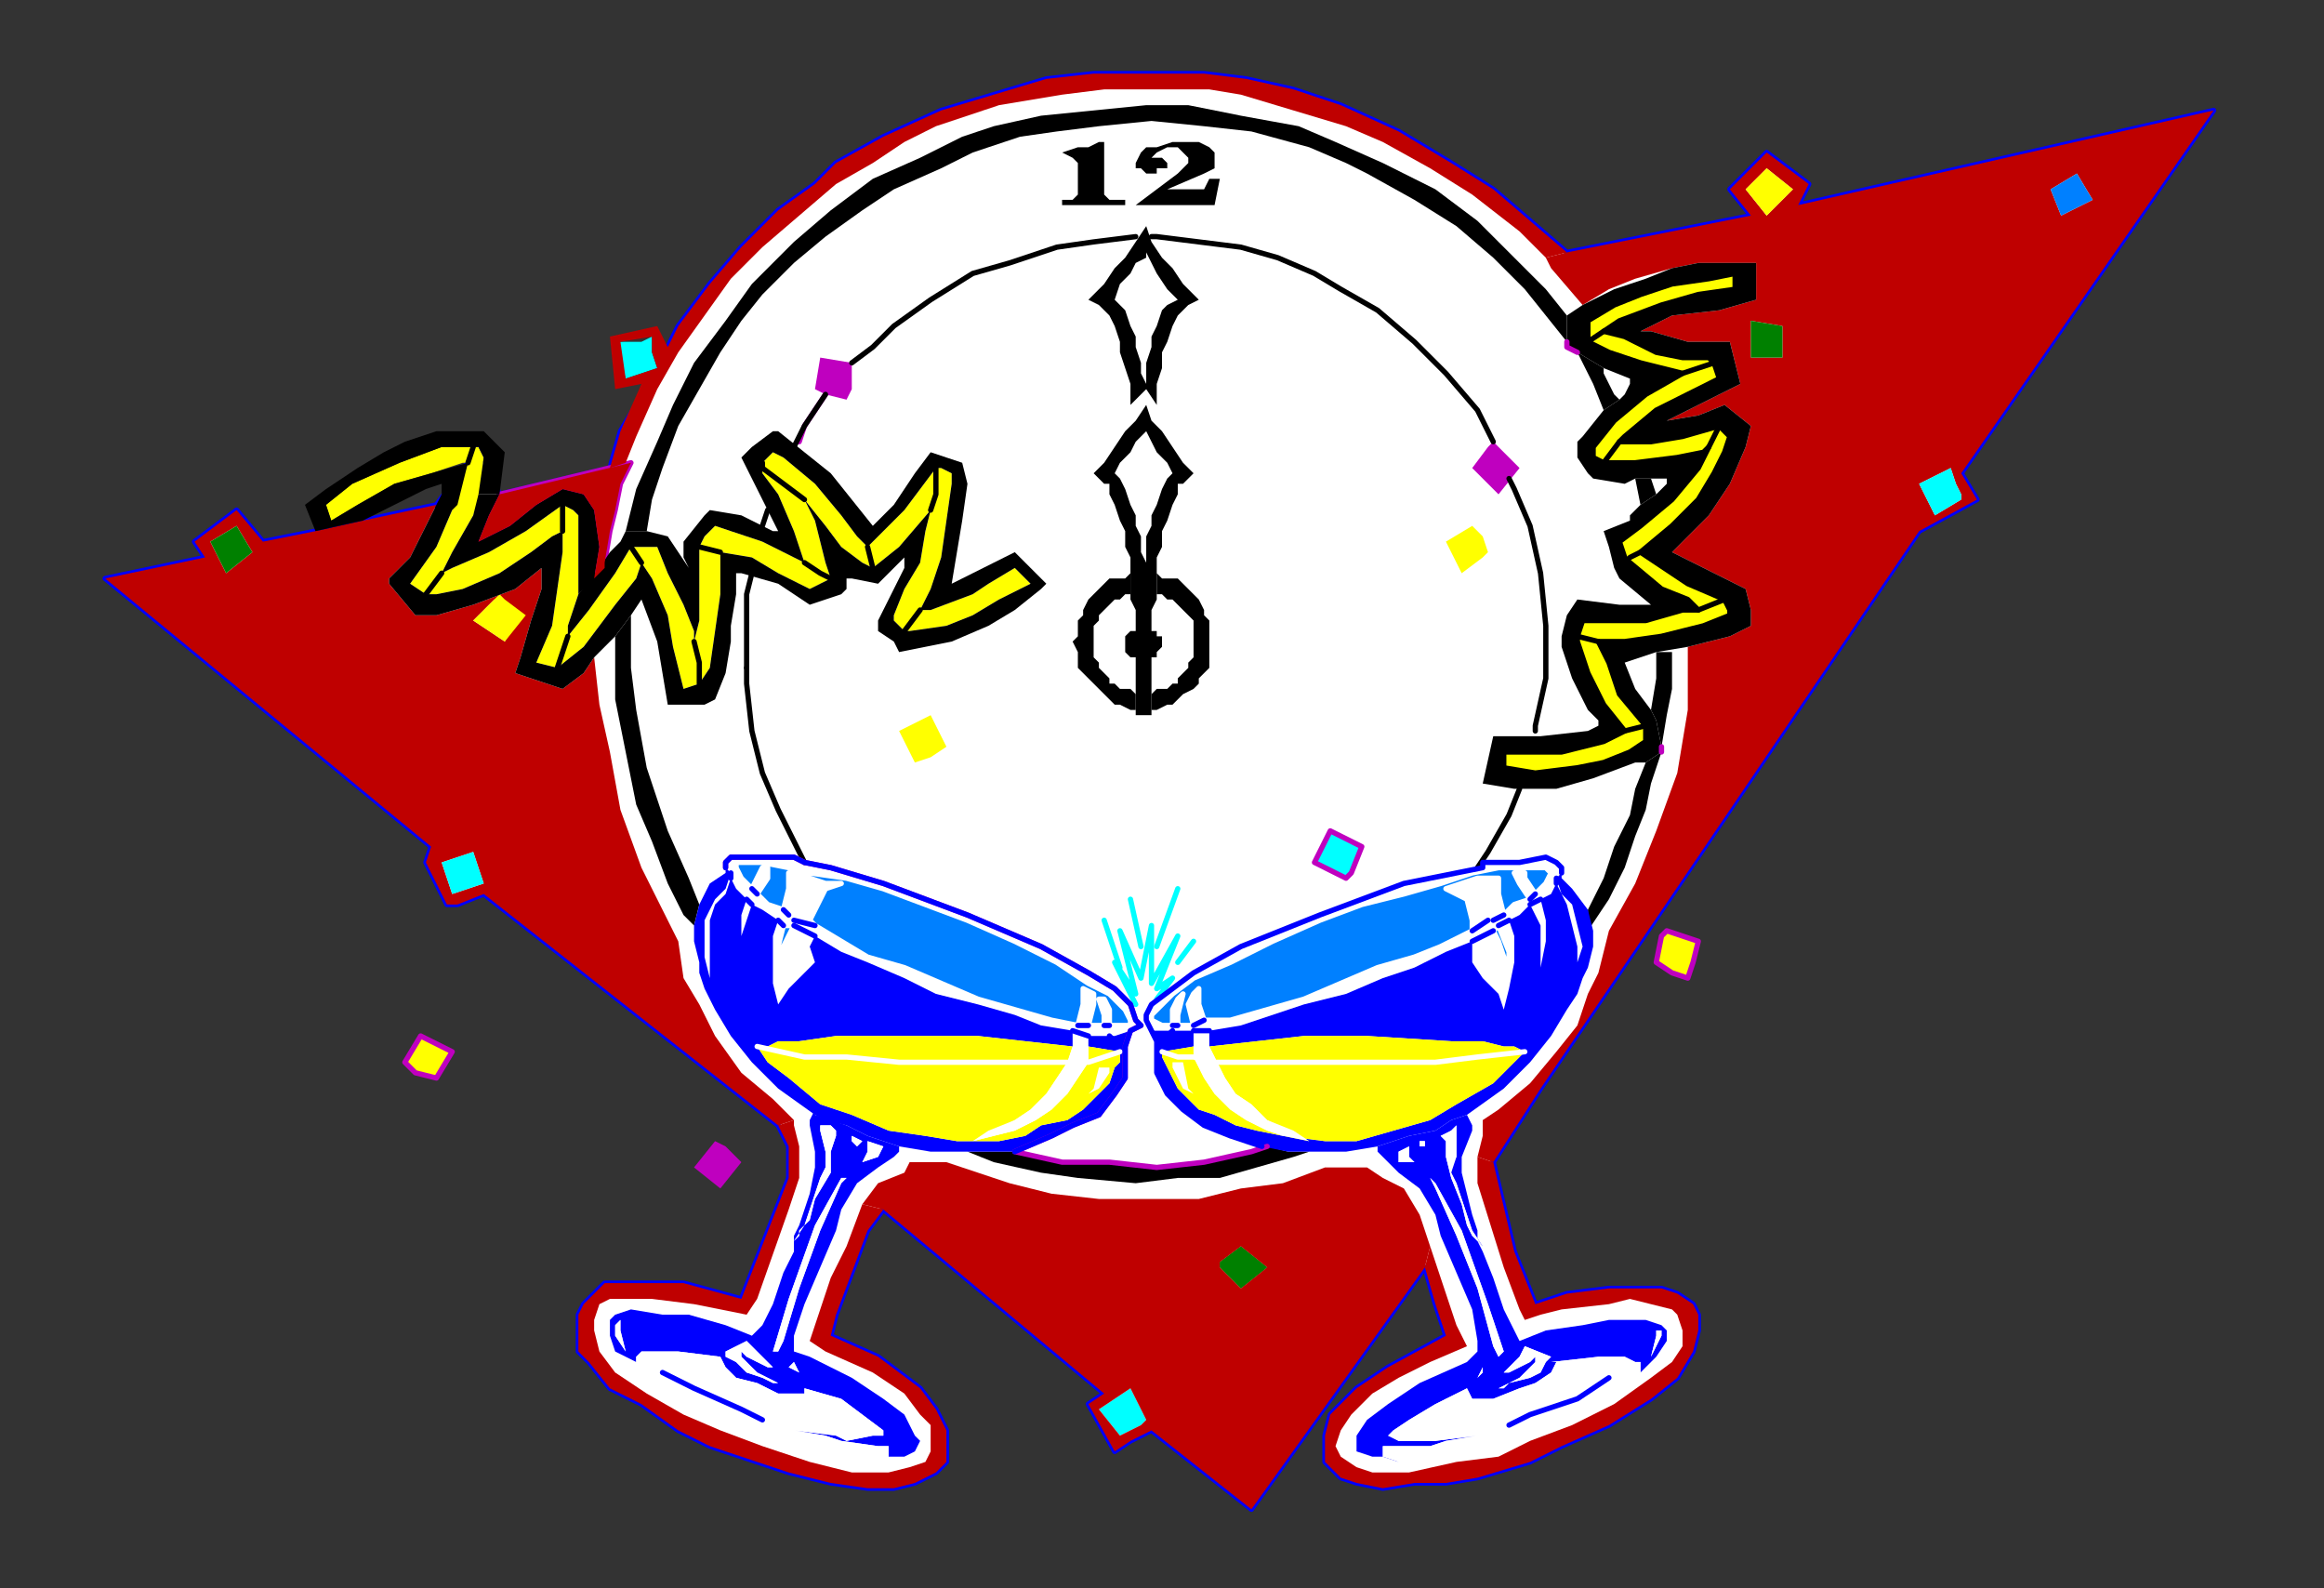 <?xml version="1.0" encoding="UTF-8" standalone="no"?>
<svg
   xmlns:dc="http://purl.org/dc/elements/1.1/"
   xmlns:cc="http://creativecommons.org/ns#"
   xmlns:rdf="http://www.w3.org/1999/02/22-rdf-syntax-ns#"
   xmlns:svg="http://www.w3.org/2000/svg"
   xmlns="http://www.w3.org/2000/svg"
   xmlns:sodipodi="http://sodipodi.sourceforge.net/DTD/sodipodi-0.dtd"
   xmlns:inkscape="http://www.inkscape.org/namespaces/inkscape"
   version="1.0"
   width="116.946mm"
   height="79.904mm"
   id="svg293"
   sodipodi:docname="NEWYR026.WMF">
  <rect width="100%" height="100%" fill="#333333" stroke="none"/>
  <sodipodi:namedview
     pagecolor="#ffffff"
     bordercolor="#666666"
     borderopacity="1"
     objecttolerance="10"
     gridtolerance="10"
     guidetolerance="10"
     inkscape:pageopacity="0"
     inkscape:pageshadow="2"
     inkscape:window-width="640"
     inkscape:window-height="480"
     id="namedview295" />
  <defs
     id="defs3">
    <pattern
       id="WMFhbasepattern"
       patternUnits="userSpaceOnUse"
       width="6"
       height="6"
       x="0"
       y="0" />
  </defs>
  <path
     style="fill:#ffffff;fill-rule:evenodd;fill-opacity:1;stroke:#0000ff;stroke-width:1px;stroke-linecap:round;stroke-linejoin:round;stroke-miterlimit:4;stroke-dasharray:none;stroke-opacity:1;"
     d="  M 298,48   L 333,41   L 329,36   L 336,29   L 344,35   L 342,39   L 421,21   L 373,90   L 376,95   L 365,101   L 293,207   L 284,221   L 288,238   L 292,248   L 295,247   L 298,246   L 306,245   L 312,245   L 316,245   L 319,246   L 322,248   L 323,250   L 323,253   L 322,257   L 319,262   L 314,266   L 306,271   L 297,275   L 291,278   L 281,281   L 275,282   L 269,282   L 263,283   L 258,282   L 255,281   L 252,278   L 252,276   L 252,273   L 253,269   L 258,264   L 264,260   L 275,254   L 273,248   L 271,241   L 238,287   L 219,272   L 215,274   L 212,276   L 207,267   L 210,265   L 168,230   L 165,234   L 162,242   L 159,250   L 158,254   L 167,258   L 171,261   L 175,264   L 178,268   L 180,272   L 180,274   L 180,278   L 178,280   L 174,282   L 170,283   L 165,283   L 158,282   L 150,280   L 141,277   L 135,275   L 129,272   L 122,267   L 116,264   L 112,259   L 110,257   L 110,253   L 110,250   L 111,248   L 113,246   L 115,244   L 119,244   L 123,244   L 130,244   L 141,247   L 150,224   L 150,222   L 150,218   L 148,214   L 92,170   L 87,172   L 85,172   L 81,164   L 82,161   L 20,110   L 39,106   L 37,103   L 45,97   L 50,103   L 60,101   L 69,99   L 83,96   L 89,88   L 90,85   L 91,85   L 92,87   L 95,94   L 116,89   L 118,82   L 121,77   L 123,73   L 125,71   L 127,66   L 129,62   L 135,54   L 141,47   L 148,40   L 155,35   L 159,31   L 168,26   L 179,21   L 189,18   L 199,15   L 208,14   L 218,14   L 229,14   L 237,15   L 246,17   L 255,20   L 266,25   L 276,31   L 284,36   L 291,42   L 298,48  z "
     id="path5" />
  <path
     style="fill:#00ffff;fill-rule:evenodd;fill-opacity:1;stroke:none;"
     d="  M 125,70   L 124,67   L 124,64   L 122,65   L 117,65   L 119,72   L 125,70  z "
     id="path7" />
  <path
     style="fill:#bf0000;fill-rule:evenodd;fill-opacity:1;stroke:none;"
     d="  M 174,282   L 170,283   L 165,283   L 158,282   L 150,280   L 141,277   L 135,275   L 129,272   L 122,267   L 116,264   L 112,259   L 110,257   L 110,253   L 110,250   L 111,248   L 113,246   L 115,244   L 119,244   L 123,244   L 130,244   L 141,247   L 150,224   L 150,222   L 150,218   L 148,214   L 151,213   L 151,214   L 152,218   L 152,221   L 152,224   L 150,230   L 144,247   L 142,250   L 132,248   L 124,247   L 119,247   L 116,247   L 114,248   L 113,251   L 113,253   L 114,257   L 117,261   L 123,265   L 130,269   L 137,272   L 145,275   L 154,278   L 162,280   L 169,280   L 173,279   L 176,278   L 177,276   L 177,273   L 177,271   L 175,269   L 172,265   L 166,261   L 157,257   L 154,255   L 155,252   L 158,243   L 161,237   L 164,229   L 168,230   L 165,234   L 162,242   L 159,250   L 158,254   L 167,258   L 171,261   L 175,264   L 178,268   L 180,272   L 180,274   L 180,278   L 178,280   L 174,282  z "
     id="path9" />
  <path
     style="fill:none;stroke:#bf00bf;stroke-width:1px;stroke-linecap:round;stroke-linejoin:round;stroke-miterlimit:4;stroke-dasharray:none;stroke-opacity:1;"
     d="  M 115,108   L 115,107   L 116,101   L 117,97   L 118,92   L 120,88   L 95,94   L 93,98   L 91,103   L 97,100   L 102,96   L 107,93   L 111,94   L 113,97   L 114,104   L 113,110   L 115,108  z "
     id="path11" />
  <path
     style="fill:#bf0000;fill-rule:evenodd;fill-opacity:1;stroke:none;"
     d="  M 113,125   L 111,128   L 107,131   L 98,128   L 99,125   L 101,118   L 99,117   L 96,122   L 90,118   L 94,114   L 99,117   L 101,118   L 103,112   L 103,108   L 98,112   L 90,115   L 83,117   L 79,117   L 74,111   L 74,110   L 78,106   L 80,102   L 81,100   L 83,96   L 69,99   L 60,101   L 50,103   L 48,105   L 43,109   L 40,103   L 45,100   L 48,105   L 50,103   L 45,97   L 37,103   L 39,106   L 20,110   L 82,161   L 84,164   L 90,162   L 92,168   L 86,170   L 84,164   L 82,161   L 81,164   L 85,172   L 87,172   L 92,170   L 148,214   L 151,213   L 147,209   L 141,204   L 136,197   L 133,191   L 130,186   L 129,179   L 127,175   L 122,165   L 118,154   L 116,143   L 114,134   L 113,125  z "
     id="path13" />
  <path
     style="fill:#bf0000;fill-rule:evenodd;fill-opacity:1;stroke:none;"
     d="  M 318,51   L 323,50   L 334,50   L 334,57   L 333,61   L 339,62   L 339,68   L 333,68   L 333,61   L 334,57   L 327,59   L 318,60   L 312,63   L 314,63   L 321,65   L 329,65   L 331,73   L 325,76   L 317,80   L 323,79   L 328,77   L 333,81   L 332,85   L 329,92   L 325,98   L 318,105   L 322,107   L 332,112   L 333,116   L 333,119   L 329,121   L 321,123   L 318,124   L 321,123   L 321,135   L 319,147   L 315,158   L 311,168   L 306,177   L 305,181   L 304,185   L 302,189   L 300,195   L 296,200   L 291,206   L 285,211   L 282,213   L 282,216   L 281,220   L 284,221   L 293,207   L 365,101   L 376,95   L 373,90   L 372,92   L 373,94   L 373,95   L 368,98   L 365,92   L 371,89   L 372,92   L 373,90   L 421,21   L 398,38   L 392,41   L 390,36   L 395,33   L 398,38   L 421,21   L 342,39   L 339,38   L 336,41   L 332,36   L 336,32   L 341,36   L 339,38   L 342,39   L 344,35   L 336,29   L 329,36   L 333,41   L 298,48   L 294,49   L 295,51   L 301,58   L 306,55   L 311,53   L 318,51  z "
     id="path15" />
  <path
     style="fill:#bf0000;fill-rule:evenodd;fill-opacity:1;stroke:none;"
     d="  M 124,67   L 124,64   L 118,65   L 119,72   L 125,70   L 124,67   L 127,66   L 129,62   L 135,54   L 141,47   L 148,40   L 155,35   L 159,31   L 168,26   L 179,21   L 189,18   L 199,15   L 208,14   L 218,14   L 229,14   L 237,15   L 246,17   L 255,20   L 266,25   L 276,31   L 284,36   L 291,42   L 298,48   L 294,49   L 289,44   L 280,37   L 272,32   L 263,27   L 256,24   L 246,21   L 236,18   L 230,17   L 222,17   L 210,17   L 202,18   L 190,20   L 178,24   L 172,27   L 166,31   L 159,35   L 152,41   L 145,47   L 139,53   L 134,60   L 129,67   L 125,74   L 121,83   L 119,88   L 116,89   L 118,82   L 122,73   L 117,74   L 116,64   L 125,62   L 127,66   L 124,67  z "
     id="path17" />
  <path
     style="fill:#ffff00;fill-rule:evenodd;fill-opacity:1;stroke:#bf00bf;stroke-width:1px;stroke-linecap:round;stroke-linejoin:round;stroke-miterlimit:4;stroke-dasharray:none;stroke-opacity:1;"
     d="  M 86,200   L 83,205   L 79,204   L 77,202   L 80,197   L 86,200  z "
     id="path19" />
  <path
     style="fill:#000000;fill-rule:evenodd;fill-opacity:1;stroke:none;"
     d="  M 133,172   L 131,167   L 127,158   L 123,146   L 121,135   L 120,127   L 120,117   L 117,121   L 117,121   L 117,133   L 119,143   L 121,153   L 124,160   L 127,168   L 130,174   L 132,176   L 133,172  z "
     id="path21" />
  <path
     style="fill:#000000;fill-rule:evenodd;fill-opacity:1;stroke:none;"
     d="  M 119,101   L 123,101   L 124,95   L 126,89   L 129,81   L 133,74   L 137,67   L 141,61   L 145,56   L 151,50   L 157,45   L 164,40   L 170,36   L 179,32   L 185,29   L 194,26   L 201,25   L 209,24   L 219,23   L 229,24   L 238,25   L 249,28   L 256,31   L 260,33   L 269,38   L 277,43   L 284,49   L 290,55   L 294,60   L 298,65   L 298,65   L 298,61   L 298,60   L 294,55   L 288,49   L 281,42   L 273,36   L 263,31   L 254,27   L 247,24   L 236,22   L 226,20   L 218,20   L 208,21   L 198,22   L 189,24   L 183,26   L 175,30   L 166,34   L 158,40   L 151,46   L 143,54   L 138,61   L 132,69   L 128,77   L 125,84   L 121,93   L 119,101  z "
     id="path23" />
  <path
     style="fill:#bf00bf;fill-rule:evenodd;fill-opacity:1;stroke:none;"
     d="  M 155,74   L 156,68   L 162,69   L 162,74   L 161,76   L 157,75   L 155,74  z "
     id="path25" />
  <path
     style="fill:#ffff00;fill-rule:evenodd;fill-opacity:1;stroke:none;"
     d="  M 174,145   L 177,144   L 180,142   L 177,136   L 171,139   L 174,145  z "
     id="path27" />
  <path
     style="fill:#bf00bf;fill-rule:evenodd;fill-opacity:1;stroke:none;"
     d="  M 141,221   L 137,226   L 132,222   L 136,217   L 138,218   L 141,221  z "
     id="path29" />
  <path
     style="fill:#ffff00;fill-rule:evenodd;fill-opacity:1;stroke:none;"
     d="  M 283,105   L 282,106   L 278,109   L 277,107   L 275,103   L 280,100   L 282,102   L 283,105  z "
     id="path31" />
  <path
     style="fill:#bf00bf;fill-rule:evenodd;fill-opacity:1;stroke:none;"
     d="  M 289,89   L 285,94   L 280,89   L 283,85   L 284,84   L 289,89  z "
     id="path33" />
  <path
     style="fill:#000000;fill-rule:evenodd;fill-opacity:1;stroke:none;"
     d="  M 184,219   L 189,219   L 194,219   L 202,221   L 211,221   L 220,222   L 229,221   L 238,219   L 241,218   L 245,219   L 249,219   L 246,220   L 239,222   L 232,224   L 224,224   L 216,225   L 205,224   L 198,223   L 189,221   L 184,219  z "
     id="path35" />
  <path
     style="fill:#00ffff;fill-rule:evenodd;fill-opacity:1;stroke:#bf00bf;stroke-width:1px;stroke-linecap:round;stroke-linejoin:round;stroke-miterlimit:4;stroke-dasharray:none;stroke-opacity:1;"
     d="  M 259,161   L 257,166   L 256,167   L 250,164   L 253,158   L 259,161  z "
     id="path37" />
  <path
     style="fill:#ffff00;fill-rule:evenodd;fill-opacity:1;stroke:#bf00bf;stroke-width:1px;stroke-linecap:round;stroke-linejoin:round;stroke-miterlimit:4;stroke-dasharray:none;stroke-opacity:1;"
     d="  M 321,186   L 322,183   L 323,179   L 317,177   L 316,178   L 315,183   L 318,185   L 321,186  z "
     id="path39" />
  <path
     style="fill:#000000;fill-rule:evenodd;fill-opacity:1;stroke:none;"
     d="  M 215,113   L 215,109   L 214,110   L 213,110   L 211,110   L 210,111   L 209,112   L 208,113   L 207,114   L 206,116   L 206,117   L 205,118   L 205,119   L 205,121   L 204,122   L 205,124   L 205,125   L 205,127   L 206,128   L 207,129   L 208,130   L 209,131   L 210,132   L 211,133   L 212,134   L 213,134   L 215,135   L 216,135   L 216,132   L 215,131   L 214,131   L 213,131   L 212,130   L 211,130   L 211,129   L 210,128   L 209,127   L 209,126   L 208,125   L 208,124   L 208,123   L 208,122   L 208,121   L 208,120   L 208,119   L 209,118   L 209,117   L 210,116   L 210,116   L 211,115   L 212,114   L 213,114   L 214,113   L 215,113   L 215,113  z "
     id="path41" />
  <path
     style="fill:#000000;fill-rule:evenodd;fill-opacity:1;stroke:none;"
     d="  M 220,113   L 220,109   L 221,110   L 222,110   L 224,110   L 225,111   L 226,112   L 227,113   L 228,114   L 229,116   L 229,117   L 230,118   L 230,119   L 230,121   L 230,122   L 230,124   L 230,125   L 230,127   L 229,128   L 228,129   L 228,130   L 227,131   L 225,132   L 224,133   L 223,134   L 222,134   L 220,135   L 219,135   L 219,132   L 220,131   L 221,131   L 222,131   L 223,130   L 224,130   L 224,129   L 225,128   L 226,127   L 226,126   L 227,125   L 227,124   L 227,123   L 227,122   L 227,121   L 227,120   L 227,119   L 227,118   L 226,117   L 225,116   L 225,116   L 224,115   L 223,114   L 222,114   L 221,113   L 220,113   L 220,113  z "
     id="path43" />
  <path
     style="fill:#000000;fill-rule:evenodd;fill-opacity:1;stroke:none;"
     d="  M 220,109   L 220,106   L 221,104   L 221,101   L 222,99   L 223,96   L 224,94   L 224,93   L 224,92   L 225,92   L 226,91   L 227,90   L 227,90   L 225,88   L 223,85   L 221,82   L 219,80   L 218,77   L 218,82   L 219,84   L 220,86   L 222,88   L 223,90   L 222,91   L 221,93   L 220,96   L 219,98   L 219,100   L 218,102   L 218,105   L 218,107   L 217,105   L 217,102   L 216,100   L 216,98   L 215,96   L 214,93   L 213,91   L 212,90   L 213,88   L 215,86   L 216,84   L 218,82   L 218,77   L 216,80   L 214,82   L 212,85   L 210,88   L 208,90   L 208,90   L 209,91   L 210,92   L 211,92   L 211,93   L 211,94   L 212,96   L 213,99   L 214,101   L 214,104   L 215,106   L 215,109   L 215,113   L 215,114   L 216,116   L 216,118   L 216,120   L 215,120   L 214,121   L 214,121   L 214,122   L 214,123   L 214,123   L 214,124   L 215,125   L 215,125   L 216,125   L 216,125   L 216,132   L 216,135   L 216,136   L 219,136   L 219,135   L 219,132   L 219,125   L 219,125   L 220,125   L 220,125   L 220,124   L 221,123   L 221,123   L 221,122   L 221,121   L 220,121   L 220,120   L 219,120   L 219,118   L 219,116   L 220,114   L 220,113   L 220,109  z "
     id="path45" />
  <path
     style="fill:#000000;fill-rule:evenodd;fill-opacity:1;stroke:none;"
     d="  M 220,75   L 220,73   L 221,70   L 221,67   L 222,65   L 223,62   L 224,60   L 225,59   L 226,58   L 228,57   L 225,54   L 223,51   L 221,49   L 219,46   L 218,43   L 218,48   L 219,50   L 220,52   L 222,55   L 224,57   L 222,58   L 221,59   L 220,62   L 219,64   L 219,66   L 218,69   L 218,71   L 218,73   L 217,71   L 217,69   L 216,66   L 216,64   L 215,62   L 214,59   L 213,58   L 212,57   L 213,54   L 215,52   L 216,50   L 218,49   L 218,43   L 216,46   L 214,49   L 212,51   L 210,54   L 207,57   L 209,58   L 210,59   L 211,60   L 212,62   L 213,65   L 213,67   L 214,70   L 215,73   L 215,75   L 215,77   L 218,74   L 220,77   L 220,75  z "
     id="path47" />
  <path
     style="fill:#000000;fill-rule:evenodd;fill-opacity:1;stroke:none;"
     d="  M 302,173   L 302,175   L 302,177   L 306,171   L 309,165   L 311,159   L 313,154   L 314,149   L 316,143   L 313,145   L 311,150   L 310,155   L 307,161   L 305,167   L 302,173  z "
     id="path49" />
  <path
     style="fill:#000000;fill-rule:evenodd;fill-opacity:1;stroke:none;"
     d="  M 316,142   L 315,137   L 314,135   L 315,129   L 315,124   L 318,124   L 318,131   L 317,136   L 316,142  z "
     id="path51" />
  <path
     style="fill:#000000;fill-rule:evenodd;fill-opacity:1;stroke:none;"
     d="  M 315,94   L 314,91   L 311,91   L 312,96   L 315,94  z "
     id="path53" />
  <path
     style="fill:#000000;fill-rule:evenodd;fill-opacity:1;stroke:none;"
     d="  M 305,78   L 308,76   L 307,75   L 305,71   L 305,70   L 300,67   L 303,73   L 305,78  z "
     id="path55" />
  <path
     style="fill:#000000;fill-rule:evenodd;fill-opacity:1;stroke:none;"
     d="  M 214,39   L 214,38   L 211,38   L 210,37   L 210,27   L 209,27   L 207,28   L 205,28   L 202,29   L 202,29   L 204,30   L 205,31   L 205,37   L 204,38   L 202,38   L 202,39   L 214,39  z "
     id="path57" />
  <path
     style="fill:#000000;fill-rule:evenodd;fill-opacity:1;stroke:none;"
     d="  M 222,36   L 229,33   L 231,32   L 231,31   L 231,29   L 230,28   L 228,27   L 225,27   L 223,27   L 220,28   L 218,28   L 217,29   L 216,31   L 216,32   L 217,32   L 218,33   L 219,33   L 220,33   L 220,32   L 221,32   L 222,32   L 222,31   L 222,31   L 221,30   L 219,30   L 220,29   L 220,29   L 222,28   L 223,28   L 224,28   L 225,29   L 226,30   L 226,31   L 225,32   L 224,33   L 216,39   L 231,39   L 232,34   L 230,34   L 229,36   L 228,36   L 222,36  z "
     id="path59" />
  <path
     style="fill:#0080ff;fill-rule:evenodd;fill-opacity:1;stroke:#ffffff;stroke-width:1px;stroke-linecap:round;stroke-linejoin:round;stroke-miterlimit:4;stroke-dasharray:none;stroke-opacity:1;"
     d="  M 205,195   L 200,194   L 193,192   L 186,190   L 179,187   L 172,184   L 165,182   L 160,179   L 155,176   L 154,175   L 156,171   L 157,169   L 160,168   L 157,168   L 154,167   L 150,166   L 150,169   L 149,173   L 146,172   L 144,170   L 146,167   L 146,165   L 145,165   L 144,167   L 143,169   L 141,167   L 140,165   L 140,164   L 142,164   L 145,164   L 150,165   L 154,166   L 161,167   L 168,169   L 176,172   L 184,175   L 193,179   L 201,183   L 207,187   L 211,189   L 214,192   L 215,194   L 215,195   L 213,195   L 211,195   L 211,192   L 210,190   L 209,190   L 210,193   L 210,195   L 207,195   L 208,191   L 208,189   L 206,188   L 206,191   L 205,195  z "
     id="path61" />
  <path
     style="fill:#0080ff;fill-rule:evenodd;fill-opacity:1;stroke:#ffffff;stroke-width:1px;stroke-linecap:round;stroke-linejoin:round;stroke-miterlimit:4;stroke-dasharray:none;stroke-opacity:1;"
     d="  M 151,175   L 151,172   L 151,169   L 150,174   L 151,175  z "
     id="path63" />
  <path
     style="fill:#0080ff;fill-rule:evenodd;fill-opacity:1;stroke:#ffffff;stroke-width:1px;stroke-linecap:round;stroke-linejoin:round;stroke-miterlimit:4;stroke-dasharray:none;stroke-opacity:1;"
     d="  M 151,176   L 149,176   L 148,180   L 148,184   L 148,187   L 148,182   L 150,178   L 151,176  z "
     id="path65" />
  <path
     style="fill:#0000ff;fill-rule:evenodd;fill-opacity:1;stroke:none;"
     d="  M 138,165   L 139,166   L 138,169   L 136,171   L 134,175   L 134,179   L 134,182   L 135,186   L 135,182   L 135,179   L 135,175   L 136,172   L 138,170   L 139,167   L 140,169   L 142,171   L 141,174   L 141,178   L 141,183   L 141,178   L 142,175   L 143,172   L 145,173   L 148,175   L 147,178   L 147,182   L 147,187   L 148,191   L 150,188   L 152,186   L 155,183   L 154,180   L 155,178   L 160,181   L 165,183   L 172,186   L 178,189   L 186,191   L 193,193   L 198,195   L 204,196   L 204,199   L 195,198   L 186,197   L 174,197   L 159,197   L 152,198   L 148,198   L 146,199   L 144,199   L 146,202   L 150,205   L 156,210   L 162,212   L 169,215   L 176,216   L 182,217   L 190,217   L 195,216   L 198,214   L 203,213   L 206,211   L 210,207   L 211,206   L 212,203   L 213,202   L 213,200   L 207,199   L 207,197   L 210,197   L 212,197   L 215,196   L 214,199   L 214,202   L 214,205   L 212,208   L 209,212   L 204,214   L 200,216   L 193,219   L 189,219   L 184,219   L 183,219   L 177,219   L 171,218   L 165,216   L 161,214   L 157,213   L 155,212   L 148,207   L 143,202   L 139,197   L 136,192   L 134,188   L 133,185   L 133,183   L 132,179   L 132,176   L 133,172   L 135,168   L 138,166   L 138,165  z "
     id="path67" />
  <path
     style="fill:#0080ff;fill-rule:evenodd;fill-opacity:1;stroke:#ffffff;stroke-width:1px;stroke-linecap:round;stroke-linejoin:round;stroke-miterlimit:4;stroke-dasharray:none;stroke-opacity:1;"
     d="  M 229,194   L 234,194   L 241,192   L 248,190   L 255,187   L 262,184   L 269,182   L 274,180   L 280,177   L 280,175   L 279,171   L 277,170   L 275,169   L 278,168   L 281,167   L 285,167   L 285,170   L 286,174   L 288,172   L 291,171   L 289,168   L 288,166   L 290,166   L 290,167   L 292,170   L 294,168   L 295,166   L 294,165   L 292,165   L 289,165   L 285,165   L 280,166   L 274,168   L 267,170   L 259,172   L 251,175   L 242,179   L 234,183   L 227,186   L 223,189   L 220,192   L 219,193   L 219,194   L 221,195   L 223,195   L 223,192   L 224,190   L 225,189   L 224,193   L 224,195   L 227,195   L 226,191   L 227,189   L 228,188   L 228,191   L 229,194   L 229,194  z "
     id="path69" />
  <path
     style="fill:#0080ff;fill-rule:evenodd;fill-opacity:1;stroke:#ffffff;stroke-width:1px;stroke-linecap:round;stroke-linejoin:round;stroke-miterlimit:4;stroke-dasharray:none;stroke-opacity:1;"
     d="  M 283,175   L 283,173   L 284,169   L 284,175   L 283,175  z "
     id="path71" />
  <path
     style="fill:#0080ff;fill-rule:evenodd;fill-opacity:1;stroke:#ffffff;stroke-width:1px;stroke-linecap:round;stroke-linejoin:round;stroke-miterlimit:4;stroke-dasharray:none;stroke-opacity:1;"
     d="  M 284,177   L 285,176   L 287,181   L 287,185   L 287,187   L 286,182   L 285,179   L 284,177  z "
     id="path73" />
  <path
     style="fill:#0000ff;fill-rule:evenodd;fill-opacity:1;stroke:none;"
     d="  M 297,166   L 296,167   L 297,170   L 299,172   L 300,176   L 301,180   L 300,183   L 299,187   L 300,183   L 300,180   L 299,176   L 298,172   L 297,170   L 296,168   L 295,170   L 293,171   L 294,175   L 294,179   L 293,184   L 293,179   L 293,176   L 291,172   L 289,174   L 287,175   L 288,178   L 288,183   L 287,188   L 286,192   L 285,189   L 282,186   L 280,183   L 280,180   L 280,179   L 275,181   L 269,184   L 263,186   L 256,189   L 248,191   L 242,193   L 236,195   L 230,196   L 230,199   L 239,198   L 248,197   L 260,197   L 276,198   L 282,198   L 286,199   L 288,199   L 290,200   L 288,202   L 284,206   L 277,210   L 272,213   L 265,215   L 258,217   L 252,217   L 244,216   L 239,215   L 235,214   L 231,212   L 228,211   L 224,207   L 223,205   L 222,203   L 221,201   L 221,200   L 227,199   L 227,196   L 224,196   L 222,196   L 219,196   L 220,198   L 220,202   L 220,204   L 222,208   L 225,211   L 229,214   L 234,216   L 240,218   L 245,219   L 249,219   L 251,219   L 256,219   L 262,218   L 268,216   L 273,215   L 276,213   L 279,212   L 286,207   L 291,202   L 295,197   L 298,192   L 300,189   L 301,186   L 302,184   L 303,180   L 303,177   L 302,173   L 299,169   L 297,167   L 297,166  z "
     id="path75" />
  <path
     style="fill:#0000ff;fill-rule:evenodd;fill-opacity:1;stroke:none;"
     d="  M 295,258   L 294,259   L 293,261   L 291,262   L 287,263   L 286,264   L 284,264   L 285,264   L 289,262   L 292,259   L 292,258   L 291,259   L 287,261   L 286,261   L 289,258   L 290,256   L 295,258   L 295,259   L 304,258   L 309,258   L 311,259   L 312,259   L 312,261   L 314,258   L 315,254   L 315,253   L 316,253   L 316,254   L 315,256   L 314,258   L 312,261   L 315,258   L 317,255   L 317,254   L 317,253   L 316,252   L 313,251   L 306,251   L 301,252   L 294,253   L 289,255   L 286,257   L 285,258   L 282,261   L 281,262   L 282,260   L 282,261   L 285,258   L 284,256   L 281,245   L 277,235   L 273,226   L 272,224   L 273,225   L 278,234   L 283,248   L 286,257   L 289,255   L 288,253   L 286,249   L 285,246   L 284,243   L 282,238   L 281,236   L 281,234   L 280,234   L 282,237   L 281,236   L 280,235   L 279,233   L 278,229   L 276,224   L 275,220   L 275,217   L 274,216   L 276,215   L 277,214   L 277,216   L 277,220   L 276,223   L 277,225   L 280,234   L 281,234   L 280,231   L 279,227   L 278,223   L 278,220   L 280,215   L 280,214   L 279,212   L 276,213   L 273,215   L 268,216   L 262,218   L 262,218   L 268,218   L 270,217   L 271,217   L 271,218   L 270,218   L 270,217   L 268,218   L 268,220   L 269,221   L 266,221   L 266,219   L 268,218   L 262,218   L 262,219   L 264,221   L 266,223   L 270,226   L 273,231   L 274,235   L 280,249   L 281,255   L 281,257   L 279,259   L 270,263   L 264,267   L 260,270   L 258,273   L 258,275   L 258,276   L 261,277   L 264,277   L 266,278   L 263,277   L 263,276   L 263,275   L 265,275   L 272,275   L 275,274   L 281,273   L 273,274   L 272,274   L 266,274   L 264,273   L 265,272   L 268,270   L 273,267   L 279,264   L 280,266   L 281,266   L 284,266   L 289,264   L 292,263   L 295,261   L 296,259   L 295,259   L 295,258  z "
     id="path77" />
  <path
     style="fill:#0000ff;fill-rule:evenodd;fill-opacity:1;stroke:none;"
     d="  M 138,257   L 138,258   L 140,259   L 142,261   L 145,262   L 147,263   L 149,263   L 148,263   L 144,261   L 141,258   L 141,257   L 142,258   L 146,260   L 147,260   L 144,257   L 142,255   L 138,257   L 137,258   L 129,257   L 124,257   L 122,257   L 121,258   L 121,259   L 119,257   L 118,253   L 118,251   L 117,252   L 117,253   L 117,254   L 119,257   L 121,259   L 117,257   L 116,254   L 116,253   L 116,251   L 117,250   L 120,249   L 126,250   L 131,250   L 138,252   L 143,254   L 147,257   L 148,257   L 150,260   L 152,261   L 151,259   L 150,260   L 148,257   L 149,255   L 152,245   L 156,234   L 160,225   L 161,224   L 160,224   L 155,233   L 150,247   L 147,257   L 143,254   L 145,252   L 147,248   L 148,245   L 149,242   L 151,238   L 151,235   L 152,233   L 153,233   L 151,236   L 152,235   L 152,234   L 154,232   L 155,228   L 158,223   L 158,219   L 159,216   L 159,215   L 158,214   L 156,214   L 156,215   L 157,219   L 157,222   L 156,224   L 153,233   L 152,233   L 153,230   L 154,227   L 155,222   L 155,219   L 154,214   L 154,213   L 155,211   L 155,212   L 161,214   L 165,216   L 171,218   L 171,218   L 165,217   L 164,217   L 162,216   L 162,217   L 163,218   L 164,217   L 165,217   L 165,219   L 164,221   L 167,220   L 168,218   L 165,217   L 171,218   L 171,219   L 170,220   L 167,222   L 163,225   L 160,230   L 159,234   L 153,248   L 151,254   L 151,257   L 154,258   L 162,262   L 168,266   L 172,269   L 174,273   L 175,274   L 174,276   L 172,277   L 168,277   L 167,277   L 169,277   L 169,276   L 169,275   L 167,275   L 160,274   L 157,273   L 151,272   L 159,273   L 161,274   L 166,273   L 168,273   L 168,272   L 164,269   L 160,266   L 153,264   L 153,265   L 151,265   L 148,265   L 144,263   L 140,262   L 138,260   L 137,258   L 137,258   L 138,257  z "
     id="path79" />
  <path
     style="fill:#ffff00;fill-rule:evenodd;fill-opacity:1;stroke:#000000;stroke-width:1px;stroke-linecap:round;stroke-linejoin:round;stroke-miterlimit:4;stroke-dasharray:none;stroke-opacity:1;"
     d="  M 324,86   L 319,87   L 311,88   L 305,88   L 303,87   L 303,85   L 307,80   L 313,75   L 320,71   L 312,69   L 306,67   L 302,65   L 302,63   L 302,61   L 307,58   L 312,56   L 318,54   L 325,53   L 330,52   L 330,55   L 323,56   L 316,58   L 308,61   L 305,63   L 309,64   L 315,67   L 320,68   L 325,68   L 326,69   L 327,72   L 323,74   L 315,78   L 309,83   L 308,84   L 314,84   L 320,83   L 327,81   L 329,83   L 328,86   L 326,90   L 323,95   L 318,100   L 312,105   L 315,107   L 321,111   L 328,114   L 329,116   L 329,117   L 324,119   L 316,121   L 309,122   L 304,122   L 304,122   L 306,126   L 308,132   L 313,138   L 313,141   L 310,143   L 305,145   L 300,146   L 292,147   L 286,146   L 286,143   L 289,143   L 297,143   L 305,141   L 309,139   L 305,134   L 302,128   L 300,122   L 300,121   L 301,118   L 306,118   L 313,118   L 320,116   L 323,116   L 321,114   L 316,112   L 310,107   L 309,106   L 308,103   L 312,100   L 318,95   L 323,89   L 325,85   L 324,86  z "
     id="path81" />
  <path
     style="fill:#008000;fill-rule:evenodd;fill-opacity:1;stroke:none;"
     d="  M 45,100   L 40,103   L 43,109   L 48,105   L 45,100  z "
     id="path83" />
  <path
     style="fill:#ffff00;fill-rule:evenodd;fill-opacity:1;stroke:none;"
     d="  M 100,117   L 96,122   L 90,118   L 91,117   L 95,113   L 96,114   L 100,117  z "
     id="path85" />
  <path
     style="fill:#00ffff;fill-rule:evenodd;fill-opacity:1;stroke:none;"
     d="  M 84,164   L 86,170   L 92,168   L 90,162   L 84,164  z "
     id="path87" />
  <path
     style="fill:#ffff00;fill-rule:evenodd;fill-opacity:1;stroke:none;"
     d="  M 91,95   L 90,98   L 86,105   L 84,109   L 86,108   L 93,105   L 100,101   L 107,96   L 109,97   L 110,98   L 110,106   L 110,113   L 108,119   L 108,121   L 112,116   L 117,109   L 120,104   L 122,104   L 125,104   L 127,109   L 130,115   L 132,120   L 132,122   L 133,118   L 133,113   L 133,104   L 134,102   L 136,100   L 139,101   L 145,103   L 153,107   L 151,101   L 148,94   L 145,90   L 145,88   L 147,86   L 149,87   L 155,92   L 160,98   L 163,102   L 165,104   L 168,101   L 172,97   L 178,89   L 179,89   L 181,90   L 181,92   L 180,99   L 179,106   L 177,112   L 175,116   L 177,116   L 185,113   L 188,111   L 193,108   L 195,110   L 196,111   L 190,114   L 185,117   L 180,119   L 173,120   L 172,120   L 170,118   L 170,117   L 172,112   L 175,107   L 176,101   L 177,97   L 171,104   L 166,108   L 164,107   L 160,104   L 157,100   L 153,95   L 155,99   L 157,107   L 158,110   L 154,112   L 148,109   L 143,106   L 137,105   L 137,113   L 136,120   L 135,127   L 133,130   L 130,131   L 128,123   L 127,117   L 124,110   L 122,107   L 121,110   L 117,115   L 114,119   L 111,123   L 106,127   L 102,126   L 105,119   L 106,112   L 107,105   L 107,101   L 105,102   L 101,105   L 95,109   L 88,112   L 83,113   L 81,113   L 78,111   L 83,104   L 86,97   L 89,88   L 88,88   L 82,90   L 75,92   L 68,96   L 63,99   L 62,96   L 67,92   L 76,88   L 84,85   L 90,85   L 91,85   L 92,87   L 91,95  z "
     id="path89" />
  <path
     style="fill:#00ffff;fill-rule:evenodd;fill-opacity:1;stroke:none;"
     d="  M 215,264   L 218,270   L 217,271   L 213,273   L 209,268   L 215,264  z "
     id="path91" />
  <path
     style="fill:#ffff00;fill-rule:evenodd;fill-opacity:1;stroke:none;"
     d="  M 204,199   L 203,202   L 201,205   L 199,208   L 196,211   L 193,213   L 189,215   L 185,217   L 189,216   L 193,215   L 197,213   L 200,211   L 203,208   L 205,205   L 207,202   L 207,199   L 213,200   L 213,202   L 212,203   L 211,206   L 210,207   L 206,211   L 203,213   L 198,214   L 195,216   L 190,217   L 182,217   L 176,216   L 169,215   L 162,212   L 156,210   L 150,205   L 146,202   L 144,199   L 146,199   L 148,198   L 152,198   L 159,197   L 174,197   L 186,197   L 195,198   L 204,199  z "
     id="path93" />
  <path
     style="fill:#00ffff;fill-rule:evenodd;fill-opacity:1;stroke:none;"
     d="  M 373,94   L 373,95   L 368,98   L 365,92   L 371,89   L 372,92   L 373,94  z "
     id="path95" />
  <path
     style="fill:#008000;fill-rule:evenodd;fill-opacity:1;stroke:none;"
     d="  M 333,61   L 339,62   L 339,63   L 339,68   L 333,68   L 333,61  z "
     id="path97" />
  <path
     style="fill:#ffff00;fill-rule:evenodd;fill-opacity:1;stroke:none;"
     d="  M 341,36   L 336,32   L 332,36   L 336,41   L 339,38   L 341,36  z "
     id="path99" />
  <path
     style="fill:#0080ff;fill-rule:evenodd;fill-opacity:1;stroke:none;"
     d="  M 398,38   L 392,41   L 390,36   L 395,33   L 398,38  z "
     id="path101" />
  <path
     style="fill:#ffff00;fill-rule:evenodd;fill-opacity:1;stroke:none;"
     d="  M 230,199   L 231,201   L 233,205   L 235,208   L 238,210   L 241,213   L 245,215   L 249,217   L 244,216   L 241,215   L 237,213   L 234,211   L 231,208   L 229,205   L 227,201   L 227,199   L 221,200   L 221,201   L 222,203   L 223,205   L 224,207   L 228,211   L 231,212   L 235,214   L 239,215   L 244,216   L 252,217   L 258,217   L 265,215   L 272,213   L 277,210   L 284,206   L 288,202   L 290,200   L 288,199   L 286,199   L 282,198   L 276,198   L 260,197   L 248,197   L 239,198   L 230,199  z "
     id="path103" />
  <path
     style="fill:#ffffff;fill-rule:evenodd;fill-opacity:1;stroke:none;"
     d="  M 271,218   L 271,217   L 270,217   L 270,218   L 271,218  z "
     id="path105" />
  <path
     style="fill:#ffffff;fill-rule:evenodd;fill-opacity:1;stroke:none;"
     d="  M 268,218   L 268,220   L 269,221   L 266,221   L 266,219   L 268,218  z "
     id="path107" />
  <path
     style="fill:#ffffff;fill-rule:evenodd;fill-opacity:1;stroke:none;"
     d="  M 280,234   L 277,225   L 276,223   L 276,221   L 277,220   L 277,216   L 277,214   L 276,215   L 274,216   L 275,217   L 275,220   L 276,224   L 278,229   L 279,233   L 280,235   L 281,236   L 282,237   L 280,234  z "
     id="path109" />
  <path
     style="fill:#ffffff;fill-rule:evenodd;fill-opacity:1;stroke:none;"
     d="  M 285,258   L 284,256   L 281,245   L 277,235   L 273,226   L 272,224   L 273,225   L 278,234   L 283,248   L 286,257   L 285,258  z "
     id="path111" />
  <path
     style="fill:#ffffff;fill-rule:evenodd;fill-opacity:1;stroke:none;"
     d="  M 282,261   L 282,260   L 281,262   L 282,261  z "
     id="path113" />
  <path
     style="fill:#ffffff;fill-rule:evenodd;fill-opacity:1;stroke:none;"
     d="  M 284,264   L 286,264   L 287,263   L 291,262   L 293,261   L 294,259   L 295,258   L 290,256   L 289,258   L 286,261   L 287,261   L 291,259   L 292,258   L 292,259   L 289,262   L 285,264   L 284,264  z "
     id="path115" />
  <path
     style="fill:#ffffff;fill-rule:evenodd;fill-opacity:1;stroke:none;"
     d="  M 273,274   L 272,274   L 266,274   L 264,273   L 265,272   L 268,270   L 273,267   L 279,264   L 280,266   L 281,266   L 284,266   L 289,264   L 292,263   L 295,261   L 296,259   L 295,259   L 304,258   L 309,258   L 311,259   L 312,259   L 312,261   L 307,264   L 300,268   L 293,271   L 282,275   L 274,277   L 269,278   L 266,278   L 263,277   L 263,276   L 263,275   L 265,275   L 272,275   L 275,274   L 281,273   L 273,274  z "
     id="path117" />
  <path
     style="fill:#ffffff;fill-rule:evenodd;fill-opacity:1;stroke:none;"
     d="  M 314,258   L 315,256   L 316,254   L 316,253   L 315,253   L 315,254   L 314,258  z "
     id="path119" />
  <path
     style="fill:#ffffff;fill-rule:evenodd;fill-opacity:1;stroke:none;"
     d="  M 162,217   L 162,216   L 164,217   L 163,218   L 162,217  z "
     id="path121" />
  <path
     style="fill:#ffffff;fill-rule:evenodd;fill-opacity:1;stroke:none;"
     d="  M 165,217   L 165,219   L 164,221   L 167,220   L 168,218   L 165,217  z "
     id="path123" />
  <path
     style="fill:#ffffff;fill-rule:evenodd;fill-opacity:1;stroke:none;"
     d="  M 153,233   L 156,224   L 157,222   L 157,220   L 157,219   L 156,215   L 156,214   L 158,214   L 159,215   L 159,216   L 158,219   L 158,223   L 155,228   L 154,232   L 152,234   L 152,235   L 151,236   L 153,233  z "
     id="path125" />
  <path
     style="fill:#ffffff;fill-rule:evenodd;fill-opacity:1;stroke:none;"
     d="  M 148,257   L 149,255   L 152,245   L 156,234   L 160,225   L 161,224   L 160,224   L 155,233   L 150,247   L 147,257   L 148,257  z "
     id="path127" />
  <path
     style="fill:#ffffff;fill-rule:evenodd;fill-opacity:1;stroke:none;"
     d="  M 150,260   L 151,259   L 152,261   L 150,260  z "
     id="path129" />
  <path
     style="fill:#ffffff;fill-rule:evenodd;fill-opacity:1;stroke:none;"
     d="  M 149,263   L 147,263   L 145,262   L 142,261   L 140,259   L 138,258   L 138,257   L 142,255   L 144,257   L 147,260   L 146,260   L 142,258   L 141,257   L 141,258   L 144,261   L 148,263   L 149,263  z "
     id="path131" />
  <path
     style="fill:#ffffff;fill-rule:evenodd;fill-opacity:1;stroke:none;"
     d="  M 159,273   L 161,274   L 166,273   L 168,273   L 168,272   L 164,269   L 160,266   L 153,264   L 153,265   L 151,265   L 148,265   L 144,263   L 140,262   L 138,260   L 137,258   L 137,258   L 129,257   L 124,257   L 122,257   L 121,258   L 121,259   L 125,263   L 133,267   L 139,270   L 150,274   L 159,276   L 163,277   L 167,277   L 169,277   L 169,276   L 169,275   L 167,275   L 160,274   L 157,273   L 151,272   L 159,273  z "
     id="path133" />
  <path
     style="fill:#ffffff;fill-rule:evenodd;fill-opacity:1;stroke:none;"
     d="  M 119,257   L 117,254   L 117,253   L 117,252   L 118,251   L 118,253   L 119,257  z "
     id="path135" />
  <path
     style="fill:#000000;fill-rule:evenodd;fill-opacity:1;stroke:none;"
     d="  M 124,110   L 127,117   L 128,123   L 130,131   L 133,130   L 135,127   L 136,120   L 137,113   L 137,105   L 143,106   L 148,109   L 154,112   L 158,110   L 157,107   L 155,99   L 153,95   L 157,100   L 160,104   L 164,107   L 166,108   L 171,104   L 177,97   L 176,101   L 175,107   L 172,112   L 170,117   L 170,118   L 172,120   L 173,120   L 180,119   L 185,117   L 190,114   L 196,111   L 195,110   L 193,108   L 188,111   L 185,113   L 177,116   L 175,116   L 177,112   L 179,106   L 180,99   L 181,92   L 181,90   L 179,89   L 178,89   L 172,97   L 168,101   L 165,104   L 163,102   L 160,98   L 155,92   L 149,87   L 147,86   L 145,88   L 145,90   L 148,94   L 151,101   L 153,107   L 145,103   L 139,101   L 136,100   L 134,102   L 133,104   L 133,113   L 133,118   L 132,122   L 132,120   L 130,115   L 127,109   L 125,104   L 122,104   L 120,104   L 117,109   L 112,116   L 108,121   L 108,119   L 110,113   L 114,108   L 116,105   L 118,103   L 119,101   L 123,101   L 127,102   L 131,108   L 130,106   L 130,103   L 134,98   L 135,97   L 141,98   L 147,101   L 148,101   L 146,97   L 144,93   L 141,87   L 143,85   L 147,82   L 148,82   L 153,86   L 158,90   L 162,95   L 166,100   L 170,96   L 174,90   L 177,86   L 183,88   L 184,92   L 183,99   L 182,105   L 181,111   L 187,108   L 193,105   L 199,111   L 198,112   L 193,116   L 188,119   L 181,122   L 171,124   L 170,122   L 167,120   L 167,118   L 169,114   L 172,108   L 172,106   L 167,111   L 162,110   L 161,110   L 161,112   L 160,113   L 154,115   L 148,111   L 141,109   L 140,109   L 140,113   L 139,119   L 139,122   L 138,128   L 136,133   L 134,134   L 131,134   L 129,134   L 127,134   L 126,128   L 125,122   L 122,114   L 120,117   L 117,121   L 113,125   L 111,123   L 114,119   L 117,115   L 121,110   L 122,107   L 124,110  z "
     id="path137" />
  <path
     style="fill:#000000;fill-rule:evenodd;fill-opacity:1;stroke:none;"
     d="  M 84,94   L 84,92   L 81,93   L 77,95   L 73,97   L 69,99   L 60,101   L 58,96   L 62,93   L 68,89   L 73,86   L 77,84   L 83,82   L 89,82   L 92,82   L 96,86   L 95,94   L 91,94   L 92,87   L 91,85   L 90,85   L 84,85   L 76,88   L 67,92   L 62,96   L 63,99   L 68,96   L 75,92   L 82,90   L 89,88   L 87,96   L 83,96   L 84,94  z "
     id="path139" />
  <path
     style="fill:#000000;fill-rule:evenodd;fill-opacity:1;stroke:none;"
     d="  M 110,113   L 110,106   L 110,98   L 109,97   L 107,96   L 100,101   L 93,105   L 86,108   L 84,109   L 86,105   L 90,98   L 91,94   L 95,94   L 93,98   L 91,103   L 97,100   L 102,96   L 107,93   L 111,94   L 113,97   L 114,104   L 113,110   L 110,113  z "
     id="path141" />
  <path
     style="fill:#000000;fill-rule:evenodd;fill-opacity:1;stroke:none;"
     d="  M 113,125   L 111,128   L 107,131   L 98,128   L 99,125   L 101,118   L 103,112   L 103,108   L 98,112   L 90,115   L 83,117   L 79,117   L 74,111   L 74,110   L 78,106   L 80,102   L 81,100   L 83,96   L 87,96   L 86,97   L 83,104   L 78,111   L 81,113   L 83,113   L 88,112   L 95,109   L 101,105   L 105,102   L 107,101   L 107,105   L 106,112   L 105,119   L 102,126   L 106,127   L 111,123   L 113,124   L 113,125  z "
     id="path143" />
  <path
     style="fill:#000000;fill-rule:evenodd;fill-opacity:1;stroke:none;"
     d="  M 323,50   L 334,50   L 334,57   L 327,59   L 318,60   L 312,63   L 314,63   L 321,65   L 329,65   L 331,73   L 325,76   L 317,80   L 323,79   L 328,77   L 333,81   L 332,85   L 329,92   L 325,98   L 318,105   L 322,107   L 332,112   L 333,116   L 333,119   L 329,121   L 321,123   L 315,124   L 309,126   L 311,131   L 314,135   L 315,137   L 316,142   L 316,143   L 313,145   L 311,145   L 303,148   L 296,150   L 288,150   L 282,149   L 284,140   L 293,140   L 302,139   L 304,138   L 304,137   L 302,135   L 299,129   L 297,123   L 297,121   L 298,117   L 300,114   L 308,115   L 314,115   L 308,110   L 307,108   L 306,104   L 305,101   L 310,99   L 310,98   L 312,96   L 315,94   L 317,92   L 317,91   L 315,91   L 314,91   L 311,91   L 309,92   L 303,91   L 302,90   L 300,87   L 300,84   L 303,85   L 303,87   L 305,88   L 311,88   L 319,87   L 324,86   L 325,85   L 323,89   L 318,95   L 312,100   L 308,103   L 309,106   L 310,107   L 316,112   L 321,114   L 323,116   L 320,116   L 313,118   L 306,118   L 301,118   L 300,121   L 300,122   L 302,128   L 305,134   L 309,139   L 305,141   L 297,143   L 289,143   L 286,143   L 286,146   L 292,147   L 300,146   L 305,145   L 310,143   L 313,141   L 313,138   L 308,132   L 306,126   L 304,122   L 304,122   L 309,122   L 316,121   L 324,119   L 329,117   L 329,116   L 328,114   L 321,111   L 315,107   L 312,105   L 318,100   L 323,95   L 326,90   L 328,86   L 329,83   L 327,81   L 320,83   L 314,84   L 308,84   L 309,83   L 315,78   L 323,74   L 327,72   L 326,69   L 325,68   L 320,68   L 315,67   L 309,64   L 305,63   L 308,61   L 316,58   L 323,56   L 330,55   L 330,52   L 325,53   L 318,54   L 312,56   L 307,58   L 302,61   L 302,63   L 302,65   L 306,67   L 312,69   L 320,71   L 313,75   L 307,80   L 303,85   L 300,84   L 301,83   L 305,78   L 308,76   L 309,75   L 310,73   L 310,72   L 305,70   L 300,67   L 298,66   L 298,65   L 298,61   L 298,60   L 301,58   L 307,55   L 313,53   L 318,51   L 323,50   L 323,50  z "
     id="path145" />
  <path
     style="fill:#ffffff;fill-rule:evenodd;fill-opacity:1;stroke:none;"
     d="  M 209,207   L 211,204   L 211,203   L 209,203   L 208,207   L 207,208   L 209,207  z "
     id="path147" />
  <path
     style="fill:none;stroke:#00ffff;stroke-width:1px;stroke-linecap:round;stroke-linejoin:round;stroke-miterlimit:4;stroke-dasharray:none;stroke-opacity:1;"
     d="  M 217,180   L 215,171  "
     id="path149" />
  <path
     style="fill:none;stroke:#00ffff;stroke-width:1px;stroke-linecap:round;stroke-linejoin:round;stroke-miterlimit:4;stroke-dasharray:none;stroke-opacity:1;"
     d="  M 224,169   L 220,180  "
     id="path151" />
  <path
     style="fill:none;stroke:#00ffff;stroke-width:1px;stroke-linecap:round;stroke-linejoin:round;stroke-miterlimit:4;stroke-dasharray:none;stroke-opacity:1;"
     d="  M 227,179   L 224,183  "
     id="path153" />
  <path
     style="fill:none;stroke:#00ffff;stroke-width:1px;stroke-linecap:round;stroke-linejoin:round;stroke-miterlimit:4;stroke-dasharray:none;stroke-opacity:1;"
     d="  M 213,184   L 210,175  "
     id="path155" />
  <path
     style="fill:none;stroke:#00ffff;stroke-width:1px;stroke-linecap:round;stroke-linejoin:round;stroke-miterlimit:4;stroke-dasharray:none;stroke-opacity:1;"
     d="  M 216,191   L 212,183   L 216,189   L 213,177   L 217,186   L 219,176   L 219,187   L 224,178   L 220,188   L 223,186   L 220,190  "
     id="path157" />
  <path
     style="fill:none;stroke:#0000ff;stroke-width:1px;stroke-linecap:round;stroke-linejoin:round;stroke-miterlimit:4;stroke-dasharray:none;stroke-opacity:1;"
     d="  M 306,262   L 300,266   L 291,269   L 287,271  "
     id="path159" />
  <path
     style="fill:none;stroke:#bf00bf;stroke-width:1px;stroke-linecap:round;stroke-linejoin:round;stroke-miterlimit:4;stroke-dasharray:none;stroke-opacity:1;"
     d="  M 157,75   L 153,81   L 152,84  "
     id="path161" />
  <path
     style="fill:none;stroke:#000000;stroke-width:1px;stroke-linecap:round;stroke-linejoin:round;stroke-miterlimit:4;stroke-dasharray:none;stroke-opacity:1;"
     d="  M 284,84   L 281,78   L 275,71   L 269,65   L 262,59   L 255,55   L 250,52   L 243,49   L 236,47   L 228,46   L 220,45   L 219,45  "
     id="path163" />
  <path
     style="fill:none;stroke:#000000;stroke-width:1px;stroke-linecap:round;stroke-linejoin:round;stroke-miterlimit:4;stroke-dasharray:none;stroke-opacity:1;"
     d="  M 153,164   L 148,154   L 145,147   L 143,139   L 142,130   L 142,127  "
     id="path165" />
  <path
     style="fill:none;stroke:#000000;stroke-width:1px;stroke-linecap:round;stroke-linejoin:round;stroke-miterlimit:4;stroke-dasharray:none;stroke-opacity:1;"
     d="  M 216,45   L 208,46   L 201,47   L 192,50   L 185,52   L 177,57   L 170,62   L 166,66   L 162,69  "
     id="path167" />
  <path
     style="fill:none;stroke:#000000;stroke-width:1px;stroke-linecap:round;stroke-linejoin:round;stroke-miterlimit:4;stroke-dasharray:none;stroke-opacity:1;"
     d="  M 287,91   L 288,93   L 291,100   L 293,109   L 294,119   L 294,129   L 292,138   L 292,139  "
     id="path169" />
  <path
     style="fill:none;stroke:#000000;stroke-width:1px;stroke-linecap:round;stroke-linejoin:round;stroke-miterlimit:4;stroke-dasharray:none;stroke-opacity:1;"
     d="  M 289,150   L 287,155   L 283,162   L 281,165  "
     id="path171" />
  <path
     style="fill:none;stroke:#000000;stroke-width:1px;stroke-linecap:round;stroke-linejoin:round;stroke-miterlimit:4;stroke-dasharray:none;stroke-opacity:1;"
     d="  M 137,105   L 133,104  "
     id="path173" />
  <path
     style="fill:none;stroke:#000000;stroke-width:1px;stroke-linecap:round;stroke-linejoin:round;stroke-miterlimit:4;stroke-dasharray:none;stroke-opacity:1;"
     d="  M 158,110   L 156,109   L 153,107  "
     id="path175" />
  <path
     style="fill:none;stroke:#000000;stroke-width:1px;stroke-linecap:round;stroke-linejoin:round;stroke-miterlimit:4;stroke-dasharray:none;stroke-opacity:1;"
     d="  M 166,108   L 165,104  "
     id="path177" />
  <path
     style="fill:none;stroke:#000000;stroke-width:1px;stroke-linecap:round;stroke-linejoin:round;stroke-miterlimit:4;stroke-dasharray:none;stroke-opacity:1;"
     d="  M 157,75   L 153,81   L 151,85  "
     id="path179" />
  <path
     style="fill:none;stroke:#000000;stroke-width:1px;stroke-linecap:round;stroke-linejoin:round;stroke-miterlimit:4;stroke-dasharray:none;stroke-opacity:1;"
     d="  M 153,95   L 145,89   L 145,88  "
     id="path181" />
  <path
     style="fill:none;stroke:#000000;stroke-width:1px;stroke-linecap:round;stroke-linejoin:round;stroke-miterlimit:4;stroke-dasharray:none;stroke-opacity:1;"
     d="  M 107,101   L 107,96  "
     id="path183" />
  <path
     style="fill:none;stroke:#000000;stroke-width:1px;stroke-linecap:round;stroke-linejoin:round;stroke-miterlimit:4;stroke-dasharray:none;stroke-opacity:1;"
     d="  M 132,122   L 133,126   L 133,130  "
     id="path185" />
  <path
     style="fill:none;stroke:#000000;stroke-width:1px;stroke-linecap:round;stroke-linejoin:round;stroke-miterlimit:4;stroke-dasharray:none;stroke-opacity:1;"
     d="  M 108,121   L 106,127  "
     id="path187" />
  <path
     style="fill:none;stroke:#000000;stroke-width:1px;stroke-linecap:round;stroke-linejoin:round;stroke-miterlimit:4;stroke-dasharray:none;stroke-opacity:1;"
     d="  M 175,116   L 172,120  "
     id="path189" />
  <path
     style="fill:none;stroke:#000000;stroke-width:1px;stroke-linecap:round;stroke-linejoin:round;stroke-miterlimit:4;stroke-dasharray:none;stroke-opacity:1;"
     d="  M 177,97   L 178,94   L 178,89  "
     id="path191" />
  <path
     style="fill:none;stroke:#000000;stroke-width:1px;stroke-linecap:round;stroke-linejoin:round;stroke-miterlimit:4;stroke-dasharray:none;stroke-opacity:1;"
     d="  M 122,107   L 120,104  "
     id="path193" />
  <path
     style="fill:none;stroke:#000000;stroke-width:1px;stroke-linecap:round;stroke-linejoin:round;stroke-miterlimit:4;stroke-dasharray:none;stroke-opacity:1;"
     d="  M 146,97   L 145,100  "
     id="path195" />
  <path
     style="fill:none;stroke:#000000;stroke-width:1px;stroke-linecap:round;stroke-linejoin:round;stroke-miterlimit:4;stroke-dasharray:none;stroke-opacity:1;"
     d="  M 143,109   L 142,113   L 142,117   L 142,120   L 142,124   L 142,127  "
     id="path197" />
  <path
     style="fill:none;stroke:#000000;stroke-width:1px;stroke-linecap:round;stroke-linejoin:round;stroke-miterlimit:4;stroke-dasharray:none;stroke-opacity:1;"
     d="  M 84,109   L 81,113  "
     id="path199" />
  <path
     style="fill:none;stroke:#000000;stroke-width:1px;stroke-linecap:round;stroke-linejoin:round;stroke-miterlimit:4;stroke-dasharray:none;stroke-opacity:1;"
     d="  M 89,88   L 90,85  "
     id="path201" />
  <path
     style="fill:none;stroke:#000000;stroke-width:1px;stroke-linecap:round;stroke-linejoin:round;stroke-miterlimit:4;stroke-dasharray:none;stroke-opacity:1;"
     d="  M 325,85   L 327,81  "
     id="path203" />
  <path
     style="fill:none;stroke:#000000;stroke-width:1px;stroke-linecap:round;stroke-linejoin:round;stroke-miterlimit:4;stroke-dasharray:none;stroke-opacity:1;"
     d="  M 304,122   L 300,121  "
     id="path205" />
  <path
     style="fill:none;stroke:#000000;stroke-width:1px;stroke-linecap:round;stroke-linejoin:round;stroke-miterlimit:4;stroke-dasharray:none;stroke-opacity:1;"
     d="  M 323,116   L 328,114  "
     id="path207" />
  <path
     style="fill:none;stroke:#000000;stroke-width:1px;stroke-linecap:round;stroke-linejoin:round;stroke-miterlimit:4;stroke-dasharray:none;stroke-opacity:1;"
     d="  M 312,105   L 310,106  "
     id="path209" />
  <path
     style="fill:none;stroke:#000000;stroke-width:1px;stroke-linecap:round;stroke-linejoin:round;stroke-miterlimit:4;stroke-dasharray:none;stroke-opacity:1;"
     d="  M 308,84   L 305,88  "
     id="path211" />
  <path
     style="fill:none;stroke:#000000;stroke-width:1px;stroke-linecap:round;stroke-linejoin:round;stroke-miterlimit:4;stroke-dasharray:none;stroke-opacity:1;"
     d="  M 326,69   L 320,71  "
     id="path213" />
  <path
     style="fill:none;stroke:#bf00bf;stroke-width:1px;stroke-linecap:round;stroke-linejoin:round;stroke-miterlimit:4;stroke-dasharray:none;stroke-opacity:1;"
     d="  M 316,142   L 316,143  "
     id="path215" />
  <path
     style="fill:none;stroke:#000000;stroke-width:1px;stroke-linecap:round;stroke-linejoin:round;stroke-miterlimit:4;stroke-dasharray:none;stroke-opacity:1;"
     d="  M 305,63   L 302,65  "
     id="path217" />
  <path
     style="fill:none;stroke:#bf00bf;stroke-width:1px;stroke-linecap:round;stroke-linejoin:round;stroke-miterlimit:4;stroke-dasharray:none;stroke-opacity:1;"
     d="  M 300,67   L 298,66   L 298,65  "
     id="path219" />
  <path
     style="fill:none;stroke:#000000;stroke-width:1px;stroke-linecap:round;stroke-linejoin:round;stroke-miterlimit:4;stroke-dasharray:none;stroke-opacity:1;"
     d="  M 309,139   L 313,138  "
     id="path221" />
  <path
     style="fill:none;stroke:#bf00bf;stroke-width:1px;stroke-linecap:round;stroke-linejoin:round;stroke-miterlimit:4;stroke-dasharray:none;stroke-opacity:1;"
     d="  M 138,165   L 138,164   L 139,163   L 141,163   L 146,163   L 151,163   L 153,164   L 158,165   L 168,168   L 184,174   L 198,180   L 207,185   L 212,188   L 215,191   L 216,194   L 217,195   L 215,196   L 214,199   L 214,202   L 214,205   L 212,208   L 209,212   L 204,214   L 200,216   L 193,219   L 202,221   L 211,221   L 220,222   L 229,221   L 238,219   L 241,218  "
     id="path223" />
  <path
     style="fill:none;stroke:#0000ff;stroke-width:1px;stroke-linecap:round;stroke-linejoin:round;stroke-miterlimit:4;stroke-dasharray:none;stroke-opacity:1;"
     d="  M 139,166   L 139,167  "
     id="path225" />
  <path
     style="fill:none;stroke:#0000ff;stroke-width:1px;stroke-linecap:round;stroke-linejoin:round;stroke-miterlimit:4;stroke-dasharray:none;stroke-opacity:1;"
     d="  M 142,171   L 143,172  "
     id="path227" />
  <path
     style="fill:none;stroke:#0000ff;stroke-width:1px;stroke-linecap:round;stroke-linejoin:round;stroke-miterlimit:4;stroke-dasharray:none;stroke-opacity:1;"
     d="  M 148,175   L 149,176  "
     id="path229" />
  <path
     style="fill:none;stroke:#0000ff;stroke-width:1px;stroke-linecap:round;stroke-linejoin:round;stroke-miterlimit:4;stroke-dasharray:none;stroke-opacity:1;"
     d="  M 151,176   L 155,178  "
     id="path231" />
  <path
     style="fill:none;stroke:#0000ff;stroke-width:1px;stroke-linecap:round;stroke-linejoin:round;stroke-miterlimit:4;stroke-dasharray:none;stroke-opacity:1;"
     d="  M 143,169   L 144,170  "
     id="path233" />
  <path
     style="fill:none;stroke:#0000ff;stroke-width:1px;stroke-linecap:round;stroke-linejoin:round;stroke-miterlimit:4;stroke-dasharray:none;stroke-opacity:1;"
     d="  M 155,176   L 151,175  "
     id="path235" />
  <path
     style="fill:none;stroke:#0000ff;stroke-width:1px;stroke-linecap:round;stroke-linejoin:round;stroke-miterlimit:4;stroke-dasharray:none;stroke-opacity:1;"
     d="  M 150,174   L 149,173  "
     id="path237" />
  <path
     style="fill:none;stroke:#0000ff;stroke-width:1px;stroke-linecap:round;stroke-linejoin:round;stroke-miterlimit:4;stroke-dasharray:none;stroke-opacity:1;"
     d="  M 211,197   L 212,198   L 213,199   L 213,200  "
     id="path239" />
  <path
     style="fill:none;stroke:#0000ff;stroke-width:1px;stroke-linecap:round;stroke-linejoin:round;stroke-miterlimit:4;stroke-dasharray:none;stroke-opacity:1;"
     d="  M 207,197   L 204,196  "
     id="path241" />
  <path
     style="fill:none;stroke:#0000ff;stroke-width:1px;stroke-linecap:round;stroke-linejoin:round;stroke-miterlimit:4;stroke-dasharray:none;stroke-opacity:1;"
     d="  M 210,195   L 211,195  "
     id="path243" />
  <path
     style="fill:none;stroke:#0000ff;stroke-width:1px;stroke-linecap:round;stroke-linejoin:round;stroke-miterlimit:4;stroke-dasharray:none;stroke-opacity:1;"
     d="  M 207,195   L 205,195  "
     id="path245" />
  <path
     style="fill:none;stroke:#ffffff;stroke-width:1px;stroke-linecap:round;stroke-linejoin:round;stroke-miterlimit:4;stroke-dasharray:none;stroke-opacity:1;"
     d="  M 213,200   L 210,201   L 207,202   L 203,202   L 195,202   L 184,202   L 171,202   L 161,201   L 153,201   L 144,199  "
     id="path247" />
  <path
     style="fill:none;stroke:#0000ff;stroke-width:1px;stroke-linecap:round;stroke-linejoin:round;stroke-miterlimit:4;stroke-dasharray:none;stroke-opacity:1;"
     d="  M 138,165   L 138,164   L 139,163   L 141,163   L 146,163   L 151,163   L 153,164   L 158,165   L 168,168   L 184,174   L 198,180   L 207,185   L 212,188   L 215,191   L 216,194   L 217,195   L 215,196   L 214,199   L 214,202   L 214,205   L 212,208   L 209,212   L 204,214   L 200,216   L 193,219  "
     id="path249" />
  <path
     style="fill:none;stroke:#0000ff;stroke-width:1px;stroke-linecap:round;stroke-linejoin:round;stroke-miterlimit:4;stroke-dasharray:none;stroke-opacity:1;"
     d="  M 296,167   L 296,168  "
     id="path251" />
  <path
     style="fill:none;stroke:#0000ff;stroke-width:1px;stroke-linecap:round;stroke-linejoin:round;stroke-miterlimit:4;stroke-dasharray:none;stroke-opacity:1;"
     d="  M 293,171   L 291,172  "
     id="path253" />
  <path
     style="fill:none;stroke:#0000ff;stroke-width:1px;stroke-linecap:round;stroke-linejoin:round;stroke-miterlimit:4;stroke-dasharray:none;stroke-opacity:1;"
     d="  M 287,175   L 285,176  "
     id="path255" />
  <path
     style="fill:none;stroke:#0000ff;stroke-width:1px;stroke-linecap:round;stroke-linejoin:round;stroke-miterlimit:4;stroke-dasharray:none;stroke-opacity:1;"
     d="  M 284,177   L 280,179  "
     id="path257" />
  <path
     style="fill:none;stroke:#0000ff;stroke-width:1px;stroke-linecap:round;stroke-linejoin:round;stroke-miterlimit:4;stroke-dasharray:none;stroke-opacity:1;"
     d="  M 292,170   L 291,171  "
     id="path259" />
  <path
     style="fill:none;stroke:#0000ff;stroke-width:1px;stroke-linecap:round;stroke-linejoin:round;stroke-miterlimit:4;stroke-dasharray:none;stroke-opacity:1;"
     d="  M 280,177   L 283,175  "
     id="path261" />
  <path
     style="fill:none;stroke:#0000ff;stroke-width:1px;stroke-linecap:round;stroke-linejoin:round;stroke-miterlimit:4;stroke-dasharray:none;stroke-opacity:1;"
     d="  M 284,175   L 286,174  "
     id="path263" />
  <path
     style="fill:none;stroke:#0000ff;stroke-width:1px;stroke-linecap:round;stroke-linejoin:round;stroke-miterlimit:4;stroke-dasharray:none;stroke-opacity:1;"
     d="  M 223,196   L 222,197   L 221,198   L 221,200  "
     id="path265" />
  <path
     style="fill:none;stroke:#0000ff;stroke-width:1px;stroke-linecap:round;stroke-linejoin:round;stroke-miterlimit:4;stroke-dasharray:none;stroke-opacity:1;"
     d="  M 227,196   L 230,196  "
     id="path267" />
  <path
     style="fill:none;stroke:#0000ff;stroke-width:1px;stroke-linecap:round;stroke-linejoin:round;stroke-miterlimit:4;stroke-dasharray:none;stroke-opacity:1;"
     d="  M 224,195   L 223,195  "
     id="path269" />
  <path
     style="fill:none;stroke:#0000ff;stroke-width:1px;stroke-linecap:round;stroke-linejoin:round;stroke-miterlimit:4;stroke-dasharray:none;stroke-opacity:1;"
     d="  M 227,195   L 229,194  "
     id="path271" />
  <path
     style="fill:none;stroke:#ffffff;stroke-width:1px;stroke-linecap:round;stroke-linejoin:round;stroke-miterlimit:4;stroke-dasharray:none;stroke-opacity:1;"
     d="  M 221,200   L 224,201   L 227,201   L 231,202   L 239,202   L 250,202   L 263,202   L 273,202   L 281,201   L 290,200  "
     id="path273" />
  <path
     style="fill:none;stroke:#0000ff;stroke-width:1px;stroke-linecap:round;stroke-linejoin:round;stroke-miterlimit:4;stroke-dasharray:none;stroke-opacity:1;"
     d="  M 297,166   L 297,165   L 296,164   L 294,163   L 289,164   L 284,164   L 282,164   L 282,165   L 277,166   L 267,168   L 251,174   L 236,180   L 227,185   L 223,188   L 219,191   L 218,193   L 218,194   L 219,196   L 220,198   L 220,202   L 220,204   L 222,208   L 225,211   L 229,214   L 234,216   L 240,218  "
     id="path275" />
  <path
     style="fill:none;stroke:#0000ff;stroke-width:1px;stroke-linecap:round;stroke-linejoin:round;stroke-miterlimit:4;stroke-dasharray:none;stroke-opacity:1;"
     d="  M 126,261   L 132,264   L 141,268   L 145,270  "
     id="path277" />
  <path
     style="fill:#ffffff;fill-rule:evenodd;fill-opacity:1;stroke:none;"
     d="  M 225,207   L 223,203   L 223,202   L 225,202   L 226,207   L 227,208   L 225,207  z "
     id="path279" />
  <path
     style="fill:#ffffff;fill-rule:evenodd;fill-opacity:1;stroke:none;"
     d="  M 207,199   L 207,202   L 205,205   L 203,208   L 200,211   L 197,213   L 193,215   L 189,216   L 185,217   L 188,215   L 193,213   L 196,211   L 199,208   L 201,205   L 203,202   L 204,199   L 207,199  z "
     id="path281" />
  <path
     style="fill:#ffffff;fill-rule:evenodd;fill-opacity:1;stroke:none;"
     d="  M 227,199   L 227,201   L 229,205   L 231,208   L 234,211   L 237,213   L 241,215   L 244,216   L 249,217   L 246,215   L 241,213   L 238,210   L 235,208   L 233,205   L 231,201   L 230,199   L 227,199  z "
     id="path283" />
  <path
     style="fill:#bf0000;fill-rule:evenodd;fill-opacity:1;stroke:none;"
     d="  M 164,229   L 167,225   L 172,223   L 173,221   L 180,221   L 186,223   L 192,225   L 200,227   L 209,228   L 218,228   L 228,228   L 236,226   L 244,225   L 252,222   L 260,222   L 263,224   L 267,226   L 270,231   L 272,237   L 271,241   L 241,241   L 236,237   L 232,240   L 232,241   L 236,245   L 241,241   L 271,241   L 238,287   L 219,272   L 215,274   L 212,276   L 207,267   L 209,268   L 213,273   L 217,271   L 218,270   L 215,264   L 209,268   L 207,267   L 210,265   L 168,230   L 164,229  z "
     id="path285" />
  <path
     style="fill:#bf0000;fill-rule:evenodd;fill-opacity:1;stroke:none;"
     d="  M 272,237   L 277,252   L 279,256   L 272,259   L 266,262   L 261,265   L 257,269   L 255,272   L 254,275   L 255,277   L 258,279   L 261,280   L 268,280   L 277,278   L 285,277   L 291,274   L 299,271   L 307,267   L 314,262   L 318,259   L 320,256   L 320,253   L 319,250   L 318,249   L 314,248   L 310,247   L 306,248   L 297,249   L 293,250   L 290,251   L 289,249   L 286,241   L 281,225   L 281,220   L 284,221   L 288,238   L 292,248   L 295,247   L 298,246   L 306,245   L 312,245   L 316,245   L 319,246   L 322,248   L 323,250   L 323,253   L 322,257   L 319,262   L 314,266   L 306,271   L 297,275   L 291,278   L 281,281   L 275,282   L 269,282   L 263,283   L 258,282   L 255,281   L 252,278   L 252,276   L 252,273   L 253,269   L 258,264   L 264,260   L 275,254   L 273,248   L 271,241   L 241,241   L 236,237   L 232,240   L 232,241   L 236,245   L 241,241   L 271,241   L 272,237  z "
     id="path287" />
  <path
     style="fill:#bf0000;fill-rule:evenodd;fill-opacity:1;stroke:none;"
     d="  M 115,108   L 115,107   L 116,101   L 117,97   L 118,92   L 120,88   L 95,94   L 93,98   L 91,103   L 97,100   L 102,96   L 107,93   L 111,94   L 113,97   L 114,104   L 113,110   L 115,108  z "
     id="path289" />
  <path
     style="fill:#008000;fill-rule:evenodd;fill-opacity:1;stroke:none;"
     d="  M 236,237   L 232,240   L 232,241   L 236,245   L 241,241   L 236,237  z "
     id="path291" />
</svg>
